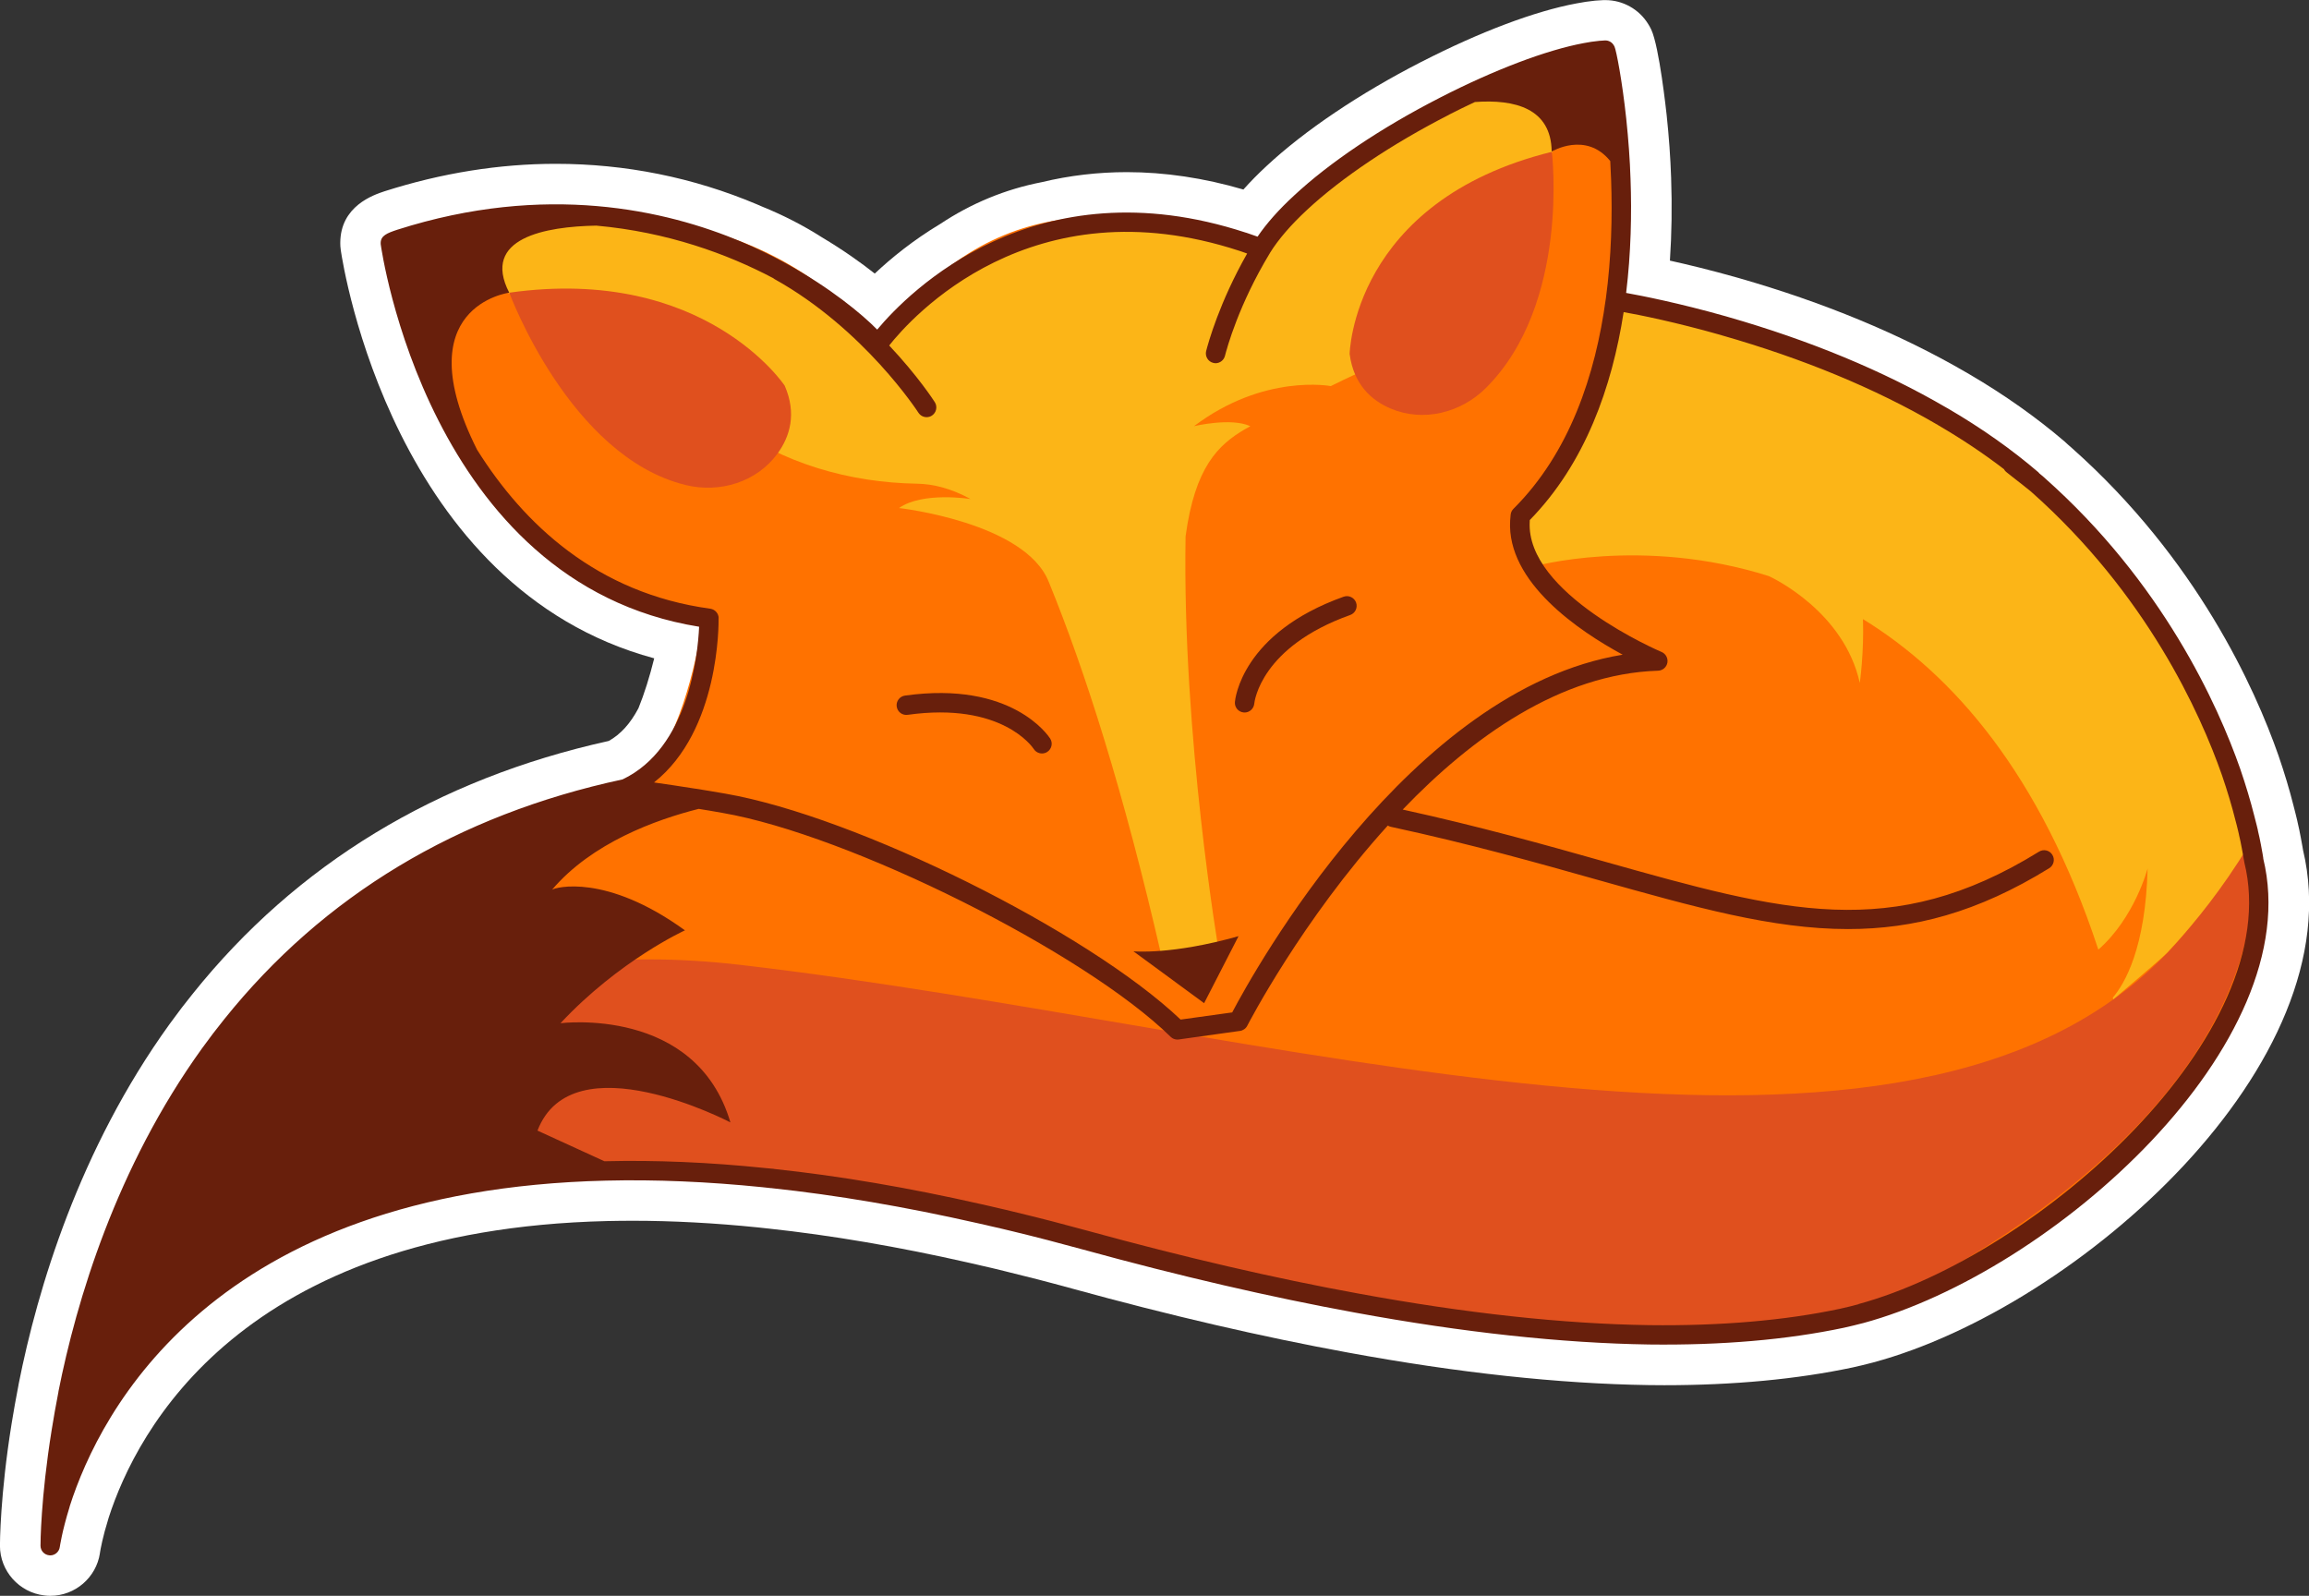 <?xml version="1.0" encoding="UTF-8"?> <svg xmlns="http://www.w3.org/2000/svg" id="_Слой_2" data-name="Слой 2" viewBox="0 0 399.74 276.27"><rect x="0" y="0" width="399.74" height="276.27" fill="#333333" stroke="none"/><defs><style> .cls-1 { fill: #681f0c; } .cls-1, .cls-2, .cls-3, .cls-4, .cls-5 { stroke-width: 0px; } .cls-2 { fill: #ff7200; } .cls-3 { fill: #e0501e; } .cls-4 { fill: #fff; } .cls-5 { fill: #fcb517; } </style></defs><g id="_Слой_1-2" data-name="Слой 1"><g><path class="cls-3" d="M391.83,148.6c-.01-.08-.03-.2-.04-.25l-.09-.56c-.09-.53-.19-1.05-.29-1.59l-.24-1.19c-.08-.38-.17-.77-.27-1.18l-.03-.2-.17-.7c-.15-.58-.28-1.15-.44-1.72-.64-2.55-1.46-5.27-2.43-8.11-3.86-11.02-13.4-32.25-33.93-50.43-.08-.09-.24-.22-.85-.72-.06-.06-.08-.12-.15-.18-4.6-3.95-9.86-7.66-15.63-11.03-.13-.09-.26-.16-.34-.19-10.87-6.34-23.61-11.63-37.87-15.71-.08-.02-.16-.04-.27-.08-8.13-2.3-14.5-3.55-17.27-4.05.84-6.93.98-13.7.76-19.72-.11-3.39-.36-6.79-.74-10.42-.7-6.56-1.72-11.83-2.04-12.52-.03-.07-.08-.15-.12-.21-.31-.54-.9-.87-1.54-.84-.28.01-.57.03-.87.06h-.1s-.03.01-.03.01c-.93.09-1.79.22-2.65.39-6.47,1.2-15.54,4.64-24.89,9.44-.03.02-.07.03-.11.06-10.07,5.16-19.01,11.16-25.17,16.9-2.65,2.44-4.77,4.84-6.31,7.11-.65-.24-1.29-.46-1.92-.67-.04-.01-.1-.03-.15-.04-13.21-4.33-24.5-4.16-33.79-1.88-5.15.98-10.31,2.94-15.33,6.3-7.54,4.5-12.47,9.76-14.66,12.38-2.32-2.36-6.92-6.23-13.28-10.02-2.69-1.72-5.82-3.39-9.44-4.84-.28-.12-.56-.25-.85-.37-12.97-5.47-33.83-10.26-59.52-2.06-1.78.59-2.88,1.03-2.88,2.32,0,.08,0,.15.01.22.08.59,8.19,58.64,55.12,66.19-.05,1.16-.19,2.96-.51,5.1-.76,3.48-1.94,7.86-3.64,11.97-1.97,3.84-4.85,7.33-9.1,9.35-28.6,6.14-51.81,20.12-68.97,41.53-1.31,1.63-2.55,3.25-3.68,4.82-.06.08-.11.16-.12.16-14.91,20.69-21.78,43.77-24.9,59.49h.01c-.01.06-.02.11-.03.17-.4,2.09-.8,4.26-1.16,6.48-1.91,11.89-1.93,19.69-1.93,20.01,0,.89.68,1.61,1.57,1.67.03.01.07.01.11.01.83,0,1.55-.62,1.66-1.46.01-.03.37-2.65,1.67-6.84,0-.01.01-.04.02-.08.01-.04.03-.1.04-.16,5.25-16.4,24.79-54.73,92.84-56.34,8.53-.21,17.65.18,27.09,1.14l1.46.16h.12s.02.01.03.01c11.1,1.18,23.05,3.21,35.54,6.04.56.12,1.12.26,1.69.38l.41.1c1.36.3,2.71.62,4.1.96,3.98.96,8.04,2.02,12.09,3.13,16.72,4.6,32.56,8.26,47.09,10.92,18.74,3.45,35.87,5.3,50.95,5.53,12.56.16,23.89-.82,33.73-2.9,1.18-.26,2.22-.52,3.18-.77.03-.01.07-.02.1-.02,33.01-8.9,77.13-48.46,69.31-80.47Z"></path><path class="cls-4" d="M8.68,276.27c-.35,0-.68-.02-1.02-.07-4.33-.51-7.67-4.21-7.67-8.62,0-.35.02-8.69,2.02-21.12.34-2.08.72-4.26,1.16-6.5.02-.14.04-.27.07-.41,3.26-16.4,10.44-40.51,26.09-62.22.07-.09.13-.18.2-.27,1.24-1.72,2.53-3.4,3.83-5.01,17.99-22.46,42.23-37.19,72.04-43.78,2.05-1.15,3.73-3.01,5.13-5.66,1.01-2.49,1.94-5.44,2.73-8.64-45.07-12.15-53.83-67.66-54.26-70.64h0c-.08-.52-.09-.95-.09-1.26,0-6.41,5.77-8.33,7.67-8.96,9.91-3.16,19.86-4.75,29.64-4.75,12.07,0,23.78,2.36,34.81,7.01.22.09.85.37.85.37,3.66,1.48,7.16,3.27,10.39,5.33,3.75,2.24,6.82,4.43,9.17,6.29,2.86-2.69,6.65-5.78,11.35-8.6,5.38-3.58,11.29-6.01,17.59-7.23,4.77-1.15,9.71-1.73,14.7-1.73,6.57,0,13.35,1.01,20.18,3.01,1.21-1.36,2.55-2.72,4.02-4.08,6.6-6.15,16.1-12.54,26.73-17.99.03-.01.1-.05.11-.05,10.08-5.17,19.6-8.76,26.81-10.1,1.06-.21,2.15-.37,3.25-.48.05,0,.25-.02.29-.02.43-.03.78-.06,1.11-.07.09,0,.27,0,.37,0,3,0,5.82,1.58,7.39,4.14.17.26.32.54.46.82.02.04.04.08.06.12,1.41,2.99,2.61,14.28,2.67,14.76.41,3.86.66,7.43.78,10.92.17,4.92.1,9.72-.21,14.34,3.14.69,7.12,1.66,11.62,2.93.04,0,.28.08.28.08,14.73,4.22,27.94,9.69,39.27,16.27.23.12.46.25.69.4,6.08,3.56,11.63,7.49,16.51,11.67.16.14.32.28.47.44.29.24.55.46.79.69,21.6,19.2,31.66,41.57,35.73,53.21,1.04,3.03,1.91,5.92,2.59,8.63.13.46.24.93.36,1.41l.28,1.15c.03.14.06.28.09.42.1.41.19.81.27,1.2l.28,1.43c.1.53.2,1.05.29,1.58l.09.54c8.77,36.81-38.97,79.14-74.34,88.68-.09.02-.17.04-.26.07-1.11.29-2.21.56-3.35.81-9.66,2.05-20.62,3.08-32.62,3.08h0c-.89,0-1.79,0-2.69-.02-15.54-.23-33.07-2.13-52.13-5.64-14.81-2.71-30.86-6.43-47.68-11.06-4.11-1.13-8.11-2.16-11.88-3.07-1.38-.35-2.68-.65-3.98-.94-.05-.01-.46-.11-.46-.11-.31-.07-1.62-.37-1.62-.37-12.2-2.77-23.84-4.75-34.65-5.91-.1,0-.2-.01-.3-.03l-1.46-.16c-7.52-.77-14.85-1.16-21.76-1.16-1.49,0-2.96.02-4.41.05-63.36,1.5-81.45,36.29-86.3,51.34-.01.05-.07.25-.09.31-.94,3.01-1.31,5.07-1.43,5.81,0,.02,0,.03,0,.05-.64,4.21-4.3,7.37-8.57,7.37Z"></path><path class="cls-2" d="M389.71,148.68c-.05-.35-.17-1.13-.4-2.29-.12-.63-.28-1.36-.47-2.2-.01-.06-.04-.1-.04-.14h0c-.04-.2-.09-.42-.14-.64-.13-.56-.27-1.15-.45-1.78-.64-2.53-1.46-5.2-2.39-7.97-.81-2.31-1.76-4.83-2.92-7.49-5.32-12.57-14.62-28.4-30.61-42.32-.31-.29-.61-.55-.91-.81-4.48-3.81-9.46-7.48-15.01-10.88-.09-.06-.18-.12-.28-.17-10.4-6.34-22.79-11.76-37.53-15.55-.06-.03-.14-.04-.22-.06-2.57-.67-5.22-1.27-7.93-1.83-.04-.01-.09-.01-.14-.03-.03,0-.06-.03-.09-.03-3.56-.73-7.03-1.32-10.41-1.83-.07-.01-.13-.02-.2-.03,1.08-7.58,1.28-15.04,1.04-21.6-.13-3.79-.41-7.26-.73-10.29-2.19-5.83-4.62-10.28-5.38-11.65-6.33,1.18-15.36,4.63-24.42,9.28h-.01c-9.18,4.71-18.39,10.64-24.9,16.7-2.17,2.73-4.03,5.48-5.64,8.17-.35-.12-.71-.25-1.07-.37-1.02-.35-2.08-.69-3.2-1.01-.05-.01-.09-.03-.13-.04-17.6-5.14-43.56-11.16-63.18,17.82,0,0-20.57-34.58-80.38-17.63,0,0,1.21,21.43,12.54,39.25.03.04.05.06.08.1,3.09,4.85,6.96,9.42,11.74,13.21,4.9,3.89,17.55,9.32,17.19,10.42,2.31.75,6.12,1.72,8.6,1.95,0,0-1.62,12.97-6.54,22.23.36.37.74.74,1.16,1.09,0,0,0,0,0,0-4.17,4.45-6.46,7.19-6.36,7.25,0,0-40.44,7.23-69.86,39.96-1.38,1.53-2.74,3.12-4.07,4.77-.05.05-.08.1-.12.14-11.78,14.63-21.19,33.8-24.6,58.84-.01.04-.01.06-.01.1-.29,2.11-.54,4.28-.74,6.48-.05.61-.1,1.23-.15,1.84-.28,3.53-.45,7.15-.49,10.9.01-.05.04-.09.05-.15.06-.24.19-.73.41-1.44,2.89-9.32,20.83-55.88,90.23-57.29,2.17-.05,4.39-.06,6.65,0,7.7.15,15.98.84,24.9,2.17.35.05.69.1,1.04.15.05-.03.1,0,.15.01,7.62,1.16,14.69,2.33,21.27,3.47.4.06.78.13,1.16.2,4.68.81,9.09,1.61,13.29,2.4.86.17,1.71.32,2.56.49,68.67,12.99,86.7,26.43,154.76,16.14,0,0,67.82-33.71,63.1-71.33-.26-2.11.32-4.28.24-6.5-.01-.06-.01-.15-.04-.22Z"></path><path class="cls-3" d="M322.08,227.44h-.01c-14.32,2.16-26.14,3.31-36.54,3.64-19.58.61-34.09-1.66-50.67-5.5-15.78-3.64-33.43-8.71-59.09-14.03-6.16-1.28-12.79-2.57-19.97-3.86-.38-.08-.77-.14-1.16-.2-6.48-1.16-13.4-2.33-20.83-3.47-.05-.01-.09-.01-.14-.03-9.49-1.46-18.27-2.19-26.38-2.31-2.26-.06-4.48-.05-6.65,0-73.11,1.7-88.83,53.58-90.16,58.53-.03.08-.04.14-.06.2-.01.06-.03.1-.04.15,0-.54.01-1.07.03-1.6.05-3.18.22-6.28.45-9.3,5.18-18.44,29.83-92.79,117.32-82.62,91.52,10.64,198.44,45.23,245.34-.4,0,0,.64-.6,1.73-1.75.14-.14.28-.29.42-.45.08-.08.15-.15.22-.23.28-.31.58-.61.86-.93,4.8-5.4,8.85-11.76,12.07-19.25.1-.2.19-.42.28-.64.05.2.1.42.15.63,0,.04.01.09.03.15.09.38.18.77.26,1.15.04.18.08.36.12.52.01.01,0,.01,0,.01.19.95.33,1.69.41,2.2.04.2.06.41.1.6.01.06.01.15.03.22,1.62,49.64-68.08,78.54-68.08,78.54Z"></path><path class="cls-2" d="M208.46,66.19l1.82.79c-.04.2-.06.37-.09.5-.01.14-1.53-1.14-1.73-1.29Z"></path><path class="cls-1" d="M215.46,123.34c-.05,0-.1,0-.15,0-.92-.08-1.6-.89-1.52-1.81.04-.49,1.19-11.94,18.83-18.23.87-.31,1.84.15,2.15,1.02.31.87-.14,1.84-1.02,2.15-15.47,5.52-16.57,14.96-16.61,15.36-.09.87-.82,1.52-1.67,1.52Z"></path><path class="cls-5" d="M278.01,9.49s-9.72,21.04-30.17,46.71c-3.94,4.93-11.95,7.84-17.45,10.64,0,0-11.55-2.22-23.68,6.94,0,0,6.42-1.54,9.74,0h.02c-.3.16-.61.34-.9.5-4.66,2.72-8.7,6.55-10.32,18.59-.59,34.68,5.75,71.78,5.75,71.78l-4.28,3.67-5.61-2.67c-6.59-28.72-13.3-49.64-19.54-64.9-4.1-10.35-25.93-12.8-25.93-12.8,4.1-2.88,12.3-1.57,12.38-1.56-3.38-1.85-6.46-2.6-9.19-2.65-11.82-.19-23.34-3.52-32.89-10.51-25.54-18.71-55.89-30.56-55.89-30.56,43.66-20.25,81.25,16.04,81.25,16.04l5.6-4.25c26.52-24.97,60.84-12.08,60.84-12.08-3.42,4.55-6.77,10.65-8.5,17.88l3.1.35s5.17-40.73,65.66-51.13Z"></path><path class="cls-5" d="M389.52,145.34c-.08-.38-.17-.77-.26-1.15-.01-.06-.03-.11-.03-.15-.04-.21-.1-.43-.15-.63-.15-.59-.28-1.18-.45-1.78-.64-2.53-1.45-5.2-2.39-7.96-5.49-15.7-16.07-34.32-33.54-49.82-.18-.18-3.36-2.66-4.15-3.29.38.27,1.33,1.01,3.24,2.49-4.79-4.13-10.04-7.74-15.43-10.89-.09-.07-.18-.11-.28-.17-10.41-6.35-22.8-11.76-37.54-15.55-.06-.02-.13-.03-.21-.06-10.04-2.86-17.3-4.07-18.52-4.26-.01.18-.02.36-.04.55-1.08,9.42-4.51,27.75-15.27,35.26,0,0-3.14,6.71.84,10.17,0,0,18.84-5.34,40.91,1.64.87.41,13.02,6.24,15.72,18.49,0,0,.75-5.22.55-11.05,15.48,9.51,30.71,26.71,40.75,57.22,6.32-5.55,8.53-14.06,8.53-14.06-.35,13.78-3.96,19.95-6.03,22.37.03.1.06.2.09.3,0,0,8.29-6.97,9.37-8.12.13-.15.28-.29.41-.45.08-.08.16-.16.22-.24.28-.3.57-.61.85-.93,3.09-3.41,7.98-9.28,12.58-16.91.12-.16.22-.33.33-.5h0c-.04-.18-.08-.36-.11-.54Z"></path><path class="cls-1" d="M180.39,130.44c-.55,0-1.1-.27-1.42-.77-.23-.35-5.59-8.19-21.83-5.92-.93.13-1.77-.51-1.9-1.43-.13-.92.51-1.77,1.43-1.9,18.56-2.6,24.87,7.03,25.14,7.44.5.79.26,1.82-.52,2.32-.28.18-.59.26-.9.26Z"></path><path class="cls-1" d="M391.83,148.6c-.01-.08-.03-.2-.04-.25l-.09-.56c-.09-.53-.19-1.05-.29-1.59l-.24-1.19c-.08-.38-.17-.77-.27-1.18l-.03-.2-.17-.7c-.15-.58-.28-1.15-.44-1.72-.64-2.55-1.46-5.27-2.43-8.11-3.86-11.02-13.4-32.25-33.93-50.43-.08-.09-.24-.22-.85-.72-.06-.06-.08-.12-.15-.18-4.6-3.95-9.86-7.66-15.63-11.03-.13-.09-.26-.16-.34-.19-10.87-6.34-23.61-11.63-37.87-15.71-.08-.02-.16-.04-.27-.08-8.13-2.3-14.5-3.55-17.27-4.05.84-6.93.98-13.7.76-19.72-.11-3.39-.36-6.79-.74-10.42-.7-6.56-1.72-11.83-2.04-12.52-.03-.07-.08-.15-.12-.21-.31-.54-.9-.87-1.54-.84-.28.01-.57.03-.87.06h-.1s-.03.01-.03.01c-.93.09-1.79.22-2.65.39-6.47,1.2-15.54,4.64-24.89,9.44-.03.02-.07.03-.11.06-10.07,5.16-19.01,11.16-25.17,16.9-2.65,2.44-4.77,4.84-6.31,7.11-.65-.24-1.29-.46-1.92-.67-.04-.01-.1-.03-.15-.04-36.5-11.96-58.4,10.36-63.78,16.8-2.61-2.66-8.1-7.22-15.74-11.43-.12-.08-.26-.16-.39-.22-.03-.02-.08-.03-.12-.06-2.26-1.22-4.7-2.42-7.31-3.52-12.97-5.47-33.83-10.26-59.52-2.06-1.78.59-2.88,1.03-2.88,2.32,0,.08,0,.15.01.22.08.59,8.19,58.64,55.12,66.19-.22,4.89-1.82,20.99-13.25,26.43-28.6,6.14-51.81,20.12-68.97,41.53-1.31,1.63-2.55,3.25-3.68,4.82-.06.08-.11.16-.12.16-14.91,20.69-21.78,43.77-24.9,59.49h.01c-.01.06-.02.11-.03.17-.4,2.09-.8,4.26-1.15,6.48-1.91,11.89-1.93,19.69-1.93,20.01,0,.89.68,1.61,1.57,1.67.03.01.07.01.11.01.83,0,1.55-.62,1.66-1.46.01-.03.37-2.65,1.67-6.84,0-.01.01-.04.02-.08.01-.04.03-.1.04-.16,5.25-16.4,24.79-54.73,92.84-56.34,8.53-.21,17.65.18,27.09,1.14l1.46.16h.12s.02.01.03.01c11.1,1.18,23.05,3.21,35.54,6.04.56.12,1.12.26,1.69.38l.41.1c1.36.3,2.71.62,4.1.96,3.98.96,8.04,2.02,12.09,3.13,16.72,4.6,32.56,8.26,47.09,10.92,18.74,3.45,35.87,5.3,50.95,5.53,12.56.16,23.89-.82,33.73-2.9,1.18-.26,2.22-.52,3.18-.77.03-.01.07-.02.1-.02,33.01-8.9,77.13-48.46,69.31-80.47ZM124.42,107.02c-.01-.83-.63-1.52-1.45-1.64-19.64-2.67-32.32-14.67-40.38-27.53-12.48-24.87,5.57-27.18,5.57-27.18-4.9-9.51,6.35-11.45,15.06-11.61,12.32,1.1,22.72,4.91,30.63,9.09.08.06.16.11.24.17,15.53,8.65,24.82,22.99,24.91,23.13.33.5.86.77,1.42.77.3,0,.62-.08.9-.26.78-.5,1.02-1.55.52-2.33-.21-.33-2.95-4.56-7.9-9.82,3.73-4.72,24.54-28.21,60.64-16.38.06.02.12.03.19.06.37.12.76.27,1.14.4-4.83,8.5-6.74,15.5-7.1,16.89-.22.9.33,1.82,1.22,2.04.15.03.28.06.41.06.75,0,1.44-.52,1.63-1.28.36-1.4,2.39-8.87,7.75-17.74,0,0,0-.01.01-.01l.04-.08c1.45-2.34,3.61-4.84,6.42-7.45,5.98-5.56,14.68-11.39,24.52-16.43.03-.02.08-.04.11-.07,1.48-.75,2.95-1.48,4.42-2.16,6.92-.5,13.2,1.09,13.29,8.58,0,0,5.93-3.58,10.14,1.64.06,1.08.11,2.15.15,3.23.22,6.29.06,13.41-.92,20.65h-.01v.02c-1.78,13.11-6.25,26.61-15.98,36.31-.27.26-.44.61-.48.99-.04.35-.07.72-.09,1.04-.62,10.69,11.96,19.15,19.48,23.22-36.87,6.02-63.85,54.81-67.6,61.93l-8.93,1.24c-16.02-15.24-56.1-35.17-78.79-39.11-1.81-.31-3.53-.61-5.15-.86l-.24-.03c-2.74-.44-5.1-.78-6.99-1.05,11.38-8.98,11.2-27.58,11.18-28.45ZM321.74,225.8s-.08.01-.11.02c-.93.26-1.95.5-3.11.76-9.56,2.03-20.65,2.98-32.97,2.83-14.89-.21-31.84-2.06-50.38-5.47-14.44-2.63-30.2-6.29-46.81-10.85-4.08-1.12-8.19-2.19-12.19-3.15-1.4-.35-2.78-.67-4.15-.98l-.4-.1c-.58-.13-1.17-.27-1.73-.39-12.55-2.85-24.59-4.9-35.79-6.09-.16-.04-.33-.06-.49-.06l-1.26-.12c-9.59-.99-18.85-1.38-27.52-1.17-.07,0-.14,0-.2,0l-11.58-5.3c6.06-15.76,33.4-1.42,33.4-1.42-5.95-20.19-29.42-17.17-29.42-17.17,10.22-10.93,21.55-16.08,21.55-16.08-13.69-9.92-22.5-7.43-23.01-7.03,6.9-8.12,17.95-12.12,25.39-14,1.29.21,2.64.43,4.07.69,22.06,3.81,62.68,24.11,77.63,38.77.31.31.74.48,1.18.48.08,0,.16-.01.24-.02l10.6-1.48c.54-.08,1.01-.41,1.26-.91.17-.33,9.43-18.24,24.32-34.64.16.1.34.18.54.22,13.74,2.96,25.55,6.29,35.97,9.23,16.54,4.65,30.06,8.47,43.17,8.47,11.37,0,22.41-2.87,34.83-10.54.78-.48,1.03-1.52.54-2.31-.48-.8-1.52-1.04-2.31-.55-25.45,15.73-44.22,10.45-75.32,1.69-10.13-2.86-21.57-6.07-34.84-8.98,12.02-12.54,27.3-23.5,44.22-24.04.8-.03,1.46-.61,1.6-1.38s-.27-1.55-1-1.86c-.24-.09-23.56-10.06-22.83-22.59,0-.09.01-.17.01-.25,9.6-9.82,14.24-23.04,16.25-36,2.76.49,8.91,1.72,16.73,3.94.02.01.13.03.2.06.03.01.06.02.09.03,14,4,26.51,9.18,37.15,15.38.03.01.12.07.16.08.03.03.08.06.12.09,4.08,2.38,7.89,4.92,11.39,7.61.08.16.18.29.31.41.07.07.12.11.2.17.02.01.04.03.07.06h.01s.01.01.01.01l.96.76c1,.78,2.85,2.23,3.12,2.47,20.04,17.76,29.31,38.38,33.06,49.09.94,2.75,1.73,5.38,2.35,7.87.16.55.28,1.1.44,1.74l.13.55c.01.07.02.13.04.21.08.37.17.73.25,1.11l.22,1.13c.1.53.2,1.04.29,1.57l.03.22c.02.13.04.27.06.31.01.09.03.28.06.37,7.38,29.7-35.76,68.07-66.79,76.49Z"></path><path class="cls-1" d="M196.22,164.69s6.61.66,18.2-2.62l-5.96,11.6-12.24-8.98Z"></path><path class="cls-3" d="M135.85,66.77s-13.82-20.88-47.68-16.1c0,0,10.45,28.4,30.54,33.3,5.93,1.45,12.34-.53,15.92-5.48,2.12-2.93,3.33-6.87,1.22-11.72Z"></path><path class="cls-3" d="M233.65,61.32s.43-26.49,35.01-35.04c0,0,3.22,26.34-11.44,40.91-4.33,4.3-10.84,5.92-16.46,3.54-3.33-1.41-6.4-4.16-7.1-9.41Z"></path></g></g></svg> 
